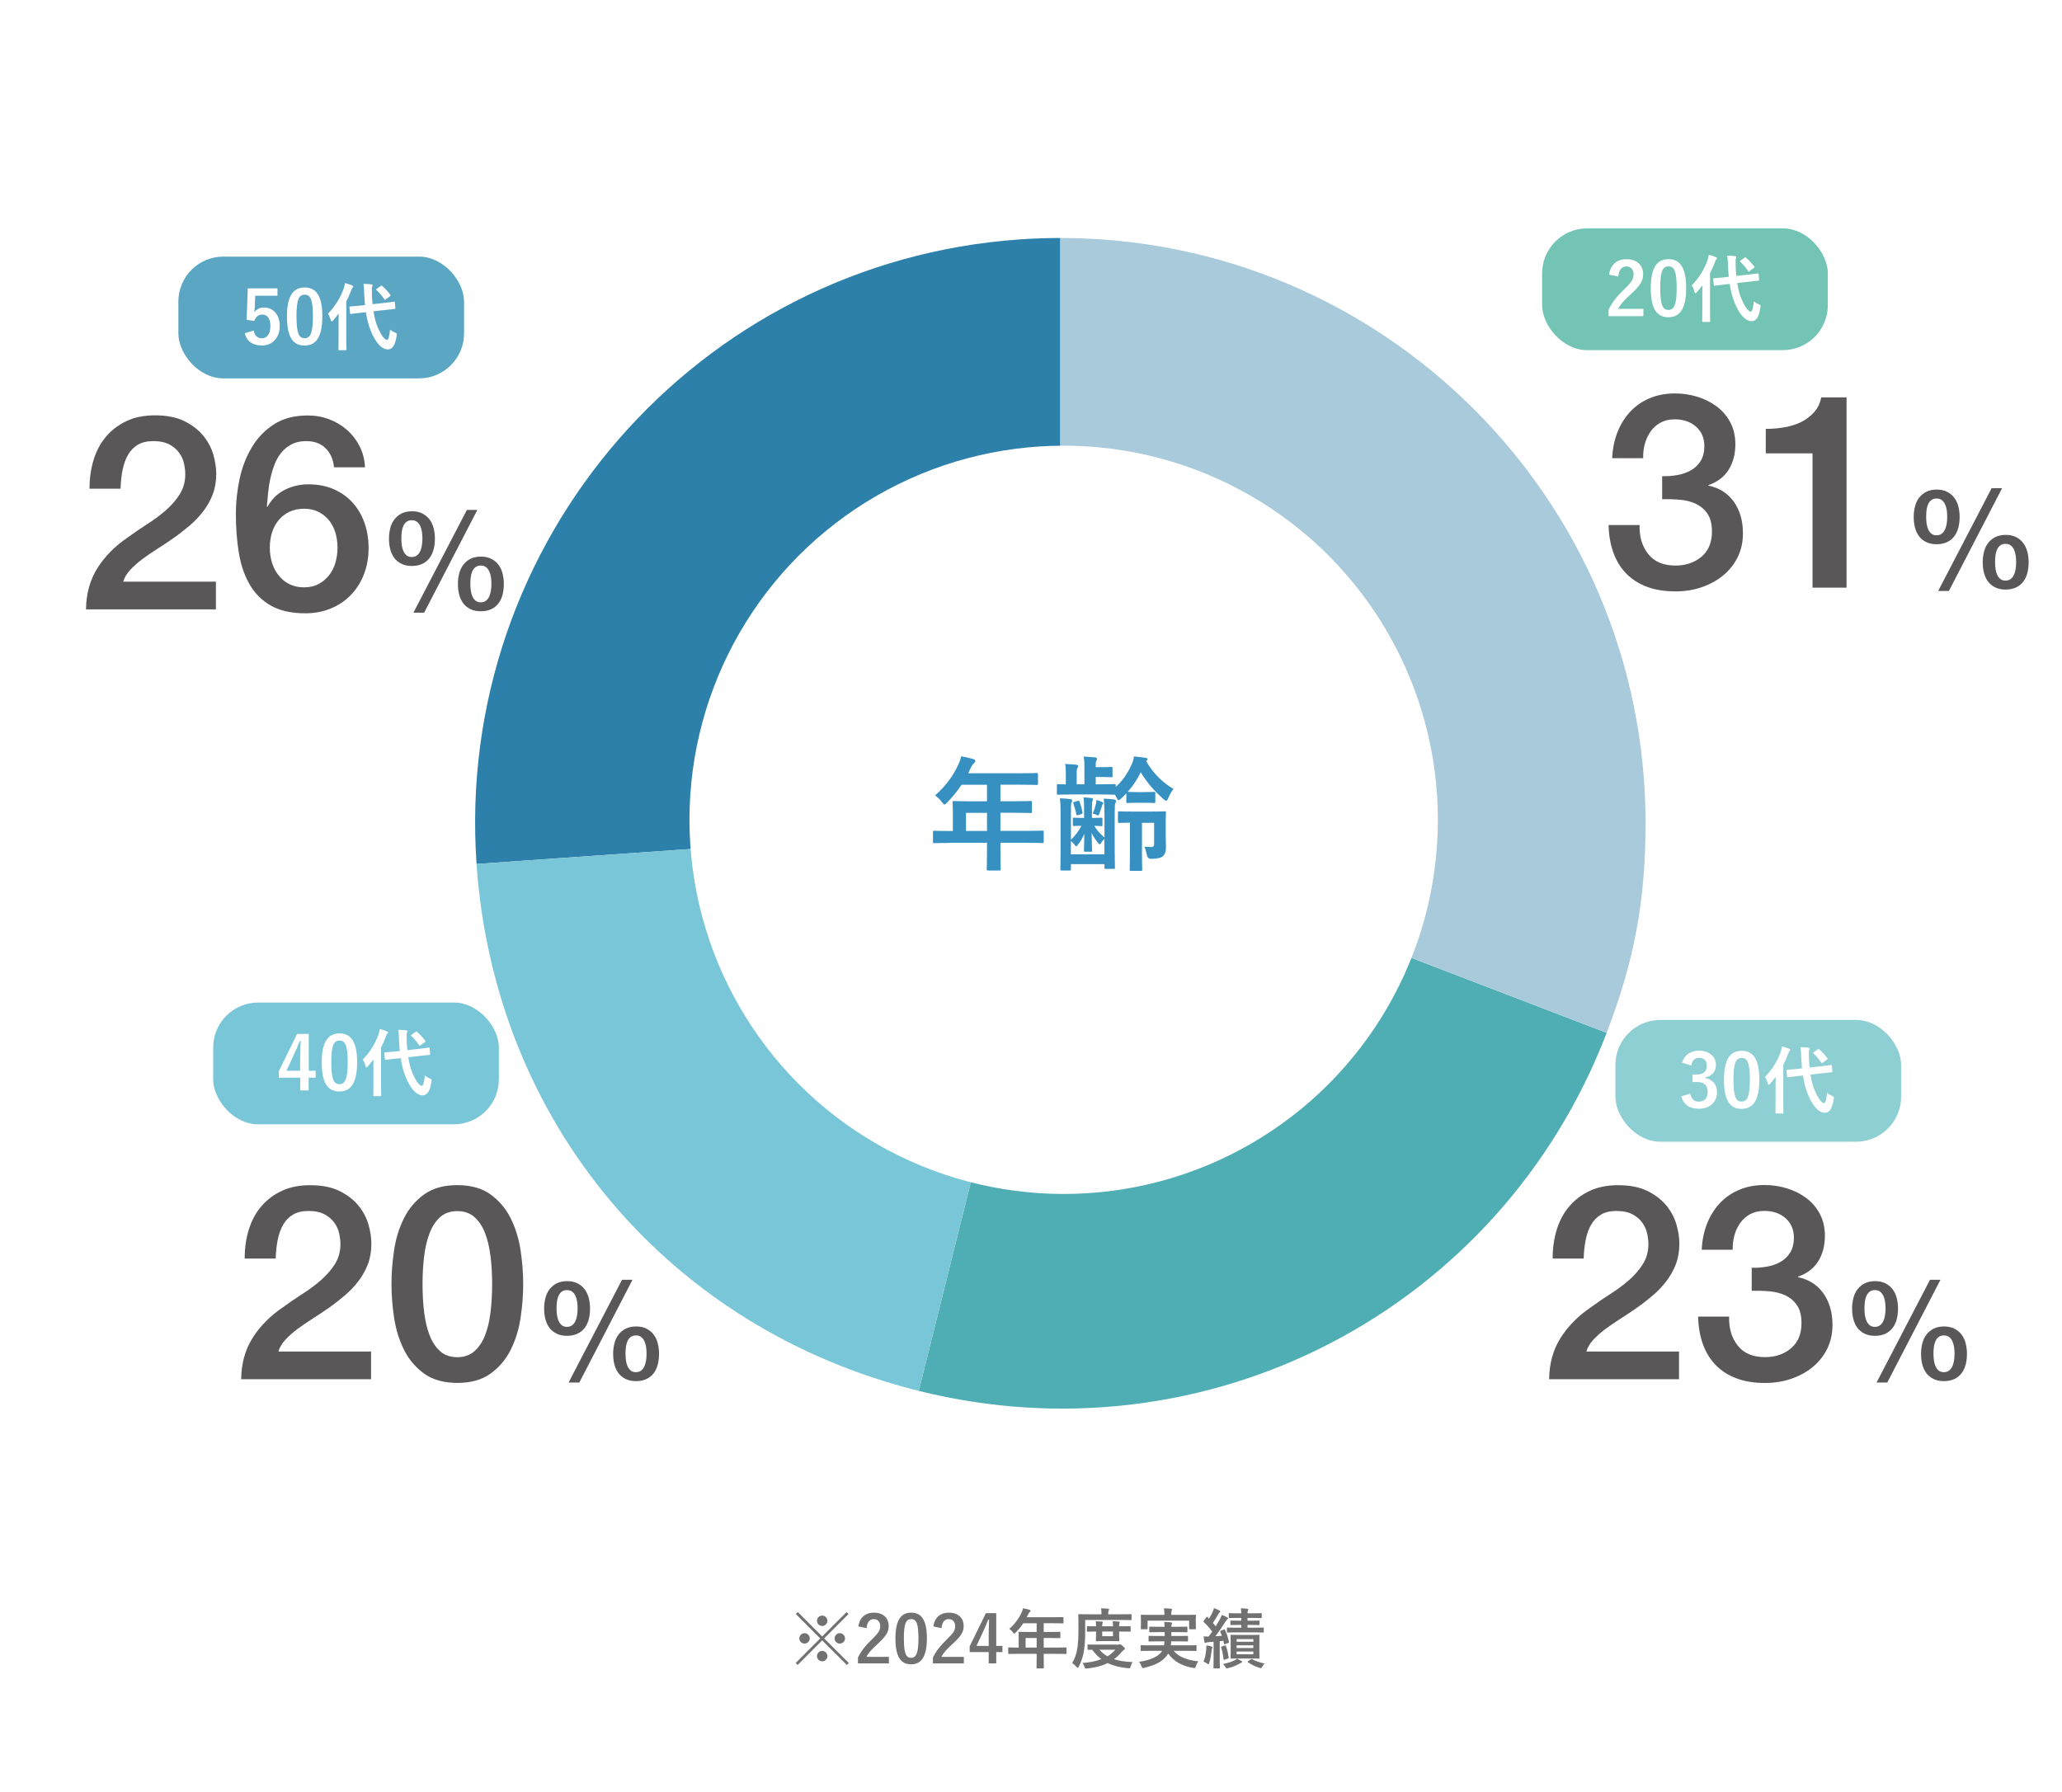 <?xml version="1.0" encoding="UTF-8"?>
<svg id="_レイヤー_2" data-name="レイヤー_2" xmlns="http://www.w3.org/2000/svg" xmlns:xlink="http://www.w3.org/1999/xlink" viewBox="0 0 315.25 274.04">
  <defs>
    <filter id="drop-shadow-1" x="92.7" y="55.36" width="139.92" height="139.92" filterUnits="userSpaceOnUse">
      <feOffset dx="0" dy="0"/>
      <feGaussianBlur result="blur" stdDeviation="4.19"/>
      <feFlood flood-color="#a8a8a8" flood-opacity=".75"/>
      <feComposite in2="blur" operator="in"/>
      <feComposite in="SourceGraphic"/>
    </filter>
  </defs>
  <g id="_レイヤー_1-2" data-name="レイヤー_1">
    <g>
      <rect width="315.25" height="274.04" fill="#fff"/>
      <rect x="235.77" y="34.92" width="43.68" height="18.62" rx="6.88" ry="6.88" fill="#74c4b5"/>
      <g>
        <path d="M162.11,125.87l-89.25,6.24c-3.45-49.29,33.72-92.05,83.01-95.5,1.97-.14,4.26-.22,6.24-.22v89.47Z" fill="#2d80aa" fill-rule="evenodd"/>
        <path d="M162.11,125.87l-21.65,86.81c-38.36-9.56-64.85-41.14-67.61-80.57l89.25-6.24Z" fill="#79c6d8"/>
        <path d="M162.11,125.87l83.53,32.06c-16.29,42.44-61.06,65.75-105.17,54.75l21.65-86.81Z" fill="#4fadb4" fill-rule="evenodd"/>
        <path d="M162.11,125.87V36.39c49.41,0,89.47,40.06,89.47,89.47,0,11.86-1.69,20.99-5.94,32.06l-83.53-32.06Z" fill="#a8cada"/>
      </g>
      <circle cx="162.62" cy="125.36" r="57.21" fill="#fff" filter="url(#drop-shadow-1)"/>
      <g>
        <path d="M254.12,72.81c.78.03,1.55-.03,2.33-.17.78-.14,1.47-.38,2.08-.73.61-.35,1.1-.82,1.48-1.43.37-.61.56-1.36.56-2.25,0-1.25-.42-2.24-1.27-2.99-.85-.75-1.93-1.12-3.26-1.12-.83,0-1.55.17-2.16.5-.61.33-1.12.78-1.52,1.35-.4.57-.7,1.21-.89,1.91-.19.71-.28,1.43-.25,2.18h-4.74c.06-1.41.32-2.72.79-3.93s1.12-2.25,1.93-3.14c.82-.89,1.81-1.58,2.97-2.08,1.16-.5,2.48-.75,3.95-.75,1.14,0,2.25.17,3.35.5s2.08.82,2.95,1.46c.87.64,1.57,1.45,2.1,2.43.53.98.79,2.11.79,3.39,0,1.47-.33,2.75-1,3.85-.67,1.1-1.7,1.89-3.12,2.39v.08c1.66.33,2.96,1.16,3.89,2.47.93,1.32,1.39,2.92,1.39,4.8,0,1.39-.28,2.63-.83,3.72-.55,1.09-1.3,2.02-2.25,2.79-.94.76-2.04,1.35-3.28,1.77s-2.56.62-3.95.62c-1.69,0-3.17-.24-4.43-.73-1.26-.48-2.31-1.17-3.16-2.06-.85-.89-1.49-1.95-1.93-3.2s-.68-2.63-.71-4.16h4.74c-.06,1.77.38,3.25,1.31,4.43.93,1.18,2.32,1.77,4.18,1.77,1.58,0,2.9-.45,3.97-1.35,1.07-.9,1.6-2.18,1.6-3.85,0-1.14-.22-2.04-.67-2.7-.44-.67-1.03-1.17-1.75-1.52-.72-.35-1.53-.56-2.43-.64-.9-.08-1.82-.11-2.76-.08v-3.53Z" fill="#595757"/>
        <path d="M269.96,65.58c1,0,1.97-.08,2.91-.25.94-.17,1.79-.44,2.56-.83.76-.39,1.41-.89,1.95-1.5.54-.61.89-1.36,1.06-2.24h3.87v29.1h-5.2v-20.54h-7.15v-3.74Z" fill="#595757"/>
        <path d="M296.09,83.22c-.63,0-1.17-.11-1.62-.34-.45-.22-.81-.52-1.09-.9-.28-.38-.48-.82-.61-1.32-.13-.5-.19-1.04-.19-1.62s.07-1.1.2-1.61c.13-.51.34-.96.63-1.33s.65-.68,1.09-.9c.44-.22.97-.34,1.59-.34s1.14.11,1.59.34c.44.22.81.53,1.09.9.29.38.5.82.63,1.33.13.51.2,1.05.2,1.61s-.06,1.11-.19,1.62c-.13.5-.33.95-.61,1.32-.28.38-.64.68-1.09.9-.45.22-.99.34-1.62.34ZM294.48,79.04c0,.39.03.76.08,1.1.06.34.15.64.27.89.13.25.29.45.49.6.2.15.45.22.75.22s.55-.07.76-.22.38-.35.5-.6c.13-.25.22-.55.28-.89.06-.34.09-.71.09-1.1,0-.35-.02-.69-.07-1.03-.05-.34-.14-.64-.26-.9-.13-.27-.29-.48-.5-.64-.21-.16-.48-.24-.8-.24s-.59.08-.8.24c-.21.16-.38.38-.49.64-.12.27-.2.57-.24.9-.04.34-.06.68-.06,1.03ZM304.49,74.65h1.6l-8.13,15.71h-1.64l8.17-15.71ZM306.64,90.15c-.63,0-1.17-.11-1.62-.34s-.81-.52-1.09-.9c-.28-.38-.48-.82-.61-1.32s-.19-1.04-.19-1.62.07-1.1.2-1.61c.13-.51.34-.96.63-1.33.29-.38.65-.68,1.09-.9.44-.22.97-.34,1.59-.34s1.14.11,1.59.34c.44.22.81.52,1.09.9.29.38.5.82.63,1.33.13.51.2,1.05.2,1.61s-.06,1.11-.19,1.62-.33.94-.61,1.32c-.28.38-.64.68-1.09.9-.45.22-.99.34-1.62.34ZM305.02,85.97c0,.39.03.76.08,1.1.06.34.15.64.27.89.13.25.29.45.49.6s.45.22.75.22.55-.07.76-.22.38-.35.5-.6c.13-.25.22-.55.28-.89.06-.34.09-.71.09-1.1,0-.35-.02-.69-.07-1.03-.05-.34-.14-.64-.26-.9-.13-.27-.29-.48-.5-.64-.21-.16-.48-.24-.8-.24s-.59.08-.8.24c-.21.16-.38.37-.49.64-.12.27-.2.57-.24.9s-.06.68-.06,1.03Z" fill="#595757"/>
      </g>
      <g>
        <path d="M246.01,42c.19-1.54,1.24-2.37,2.64-2.37,1.54,0,2.56.83,2.56,2.32,0,.96-.42,1.68-1.73,2.9-1.18,1.06-1.74,1.69-2.09,2.38h3.86v1.12h-5.32v-1c.51-1.06,1.23-2,2.45-3.18,1.12-1.08,1.37-1.53,1.37-2.24,0-.75-.44-1.19-1.12-1.19s-1.15.53-1.21,1.55l-1.41-.29Z" fill="#fff"/>
        <path d="M257.79,44.03c0,3.18-.97,4.48-2.72,4.48s-2.69-1.27-2.69-4.45.98-4.43,2.71-4.43,2.7,1.24,2.7,4.41ZM253.83,44.04c0,2.53.35,3.35,1.24,3.35s1.27-.83,1.27-3.35-.35-3.31-1.25-3.31-1.26.76-1.26,3.31Z" fill="#fff"/>
        <path d="M260.26,44.89c0-.37.01-.82.02-1.26-.27.36-.56.71-.85,1.04-.09.1-.16.16-.21.16-.07,0-.11-.06-.15-.19-.1-.38-.28-.79-.43-1,1.14-1.16,1.96-2.54,2.42-3.88.08-.26.16-.52.19-.8.39.11.76.22,1.08.36.12.06.18.09.18.17s-.03.12-.12.2c-.07.06-.13.16-.22.45-.2.55-.45,1.1-.73,1.64v5.63c0,1.09.02,1.64.02,1.7,0,.11-.01.12-.14.12h-.94c-.12,0-.14-.01-.14-.12,0-.07.02-.61.02-1.7v-2.52ZM267.21,42c1.02-.11,1.42-.18,1.53-.19.11-.01.12,0,.13.11l.07.87c.01.11,0,.12-.11.13l-1.54.17-1.69.19c.15.95.37,1.83.72,2.6.52,1.21,1.06,1.78,1.34,1.78.18,0,.37-.44.48-1.59.21.19.39.3.73.45s.33.17.27.51c-.21,1.44-.65,2.08-1.34,2.08-1.05,0-1.96-1.26-2.56-2.72-.38-.89-.63-1.89-.8-2.97l-.76.08c-1.02.1-1.41.18-1.51.19-.11.01-.14,0-.15-.12l-.09-.89c-.01-.12.01-.12.12-.14.11-.01.5-.03,1.52-.13l.73-.08c-.04-.54-.09-1.08-.11-1.64-.03-.75-.04-1.09-.12-1.6.4,0,.81.02,1.2.07.12.01.19.07.19.13,0,.1-.03.16-.07.24-.06.13-.04.37-.03,1.12.02.52.04,1.03.1,1.54l1.74-.19ZM266.72,39.41c.06-.04.09-.07.12-.07s.06.02.1.07c.45.38.84.8,1.24,1.33.08.1.08.13-.06.25l-.64.46c-.06.04-.1.08-.12.08-.03,0-.06-.03-.09-.08-.39-.56-.79-1.05-1.19-1.41-.05-.03-.07-.07-.07-.1s.05-.07.11-.11l.6-.42Z" fill="#fff"/>
      </g>
      <rect x="246.97" y="155.96" width="43.68" height="18.62" rx="6.88" ry="6.88" fill="#8dcfd3"/>
      <g>
        <path d="M257.16,162.52c.33-1.21,1.29-1.86,2.6-1.86,1.56,0,2.58.91,2.58,2.16,0,1.01-.61,1.75-1.64,1.93v.08c1.16.25,1.81,1.02,1.81,2.16,0,1.52-1.1,2.55-2.74,2.55-1.42,0-2.35-.57-2.73-1.9l1.38-.4c.19.87.6,1.21,1.34,1.21.81,0,1.32-.54,1.32-1.45,0-.98-.46-1.55-1.66-1.55h-.65v-1.15h.6c1.12,0,1.57-.48,1.57-1.35,0-.79-.46-1.2-1.18-1.2-.6,0-1.08.37-1.19,1.18l-1.38-.42Z" fill="#fff"/>
        <path d="M268.98,165.08c0,3.18-.97,4.48-2.72,4.48s-2.69-1.27-2.69-4.45.98-4.43,2.71-4.43,2.7,1.24,2.7,4.41ZM265.02,165.09c0,2.53.35,3.35,1.24,3.35s1.27-.83,1.27-3.35-.35-3.31-1.25-3.31-1.26.76-1.26,3.31Z" fill="#fff"/>
        <path d="M271.46,165.93c0-.37.01-.82.02-1.26-.27.36-.56.71-.85,1.04-.09.1-.16.16-.21.16-.07,0-.11-.06-.15-.19-.1-.38-.28-.79-.43-1,1.14-1.16,1.96-2.54,2.42-3.88.08-.26.16-.52.19-.8.39.11.76.22,1.08.36.12.06.18.09.18.17s-.03.12-.12.2c-.07.06-.13.16-.22.45-.2.55-.45,1.1-.73,1.64v5.63c0,1.09.02,1.64.02,1.7,0,.11-.01.12-.14.12h-.94c-.12,0-.14-.01-.14-.12,0-.07.02-.61.02-1.7v-2.52ZM278.41,163.04c1.02-.11,1.42-.18,1.53-.19.11-.01.12,0,.13.11l.07.87c.01.11,0,.12-.11.13l-1.54.17-1.69.19c.15.95.37,1.83.72,2.6.52,1.21,1.06,1.78,1.34,1.78.18,0,.37-.44.48-1.59.21.19.39.3.73.45s.33.17.27.51c-.21,1.44-.65,2.08-1.34,2.08-1.05,0-1.96-1.26-2.56-2.72-.38-.89-.63-1.89-.8-2.97l-.76.08c-1.02.1-1.41.18-1.51.19-.11.01-.14,0-.15-.12l-.09-.89c-.01-.12.01-.12.12-.14.11-.01.5-.03,1.52-.13l.73-.08c-.04-.54-.09-1.08-.11-1.64-.03-.75-.04-1.09-.12-1.6.4,0,.81.02,1.2.07.12.01.19.07.19.13,0,.1-.03.16-.07.24-.06.13-.04.37-.03,1.12.02.52.04,1.03.1,1.54l1.74-.19ZM277.91,160.46c.06-.04.09-.07.12-.07s.06.02.1.07c.45.38.84.8,1.24,1.33.08.1.08.13-.06.25l-.64.46c-.06.04-.1.08-.12.08-.03,0-.06-.03-.09-.08-.39-.56-.79-1.05-1.19-1.41-.05-.03-.07-.07-.07-.1s.05-.07.11-.11l.6-.42Z" fill="#fff"/>
      </g>
      <rect x="32.59" y="153.3" width="43.68" height="18.62" rx="6.88" ry="6.88" fill="#79c6d8"/>
      <g>
        <path d="M47.19,163.73h1.07v1.06h-1.07v1.95h-1.29v-1.95h-3.27v-.99l2.79-5.7h1.78v5.63ZM45.9,161.84c0-.91.03-1.77.07-2.63h-.16c-.28.74-.61,1.5-.96,2.25l-1.06,2.27h2.1v-1.89Z" fill="#fff"/>
        <path d="M54.6,162.42c0,3.18-.97,4.48-2.72,4.48s-2.69-1.27-2.69-4.45.98-4.43,2.71-4.43,2.7,1.24,2.7,4.41ZM50.65,162.43c0,2.53.35,3.35,1.24,3.35s1.27-.83,1.27-3.35-.35-3.31-1.25-3.31-1.26.76-1.26,3.31Z" fill="#fff"/>
        <path d="M57.08,163.27c0-.37.01-.82.02-1.26-.27.36-.56.71-.85,1.04-.09.1-.16.16-.21.16-.07,0-.11-.06-.15-.19-.1-.38-.28-.79-.43-1,1.14-1.16,1.96-2.54,2.42-3.88.08-.26.16-.52.19-.8.39.11.76.22,1.08.36.12.06.18.09.18.17s-.03.12-.12.2c-.07.06-.13.16-.22.45-.2.55-.45,1.1-.73,1.64v5.63c0,1.09.02,1.64.02,1.7,0,.11-.01.12-.14.12h-.94c-.12,0-.13-.01-.13-.12,0-.07.02-.61.02-1.7v-2.52ZM64.03,160.38c1.02-.11,1.42-.18,1.53-.19.11-.01.12,0,.13.11l.07.87c.01.11,0,.12-.11.13l-1.54.17-1.69.19c.15.95.37,1.83.72,2.6.52,1.21,1.06,1.78,1.34,1.78.18,0,.37-.44.48-1.59.21.19.39.3.73.45.34.15.33.17.27.51-.21,1.44-.65,2.08-1.34,2.08-1.05,0-1.96-1.26-2.56-2.72-.38-.89-.63-1.89-.8-2.97l-.76.08c-1.02.1-1.41.18-1.51.19-.11.01-.14,0-.15-.12l-.09-.89c-.01-.12.01-.12.12-.14.11-.01.5-.03,1.52-.13l.73-.08c-.04-.54-.09-1.08-.11-1.64-.03-.75-.04-1.09-.12-1.6.4,0,.81.02,1.2.07.12.01.19.07.19.13,0,.1-.03.16-.07.24-.06.13-.04.37-.03,1.12.02.52.04,1.03.1,1.54l1.74-.19ZM63.54,157.79c.06-.04.09-.07.12-.07s.06.02.1.07c.45.38.84.8,1.24,1.33.08.1.08.13-.06.25l-.64.46c-.06.04-.1.08-.12.08-.03,0-.06-.03-.09-.08-.39-.56-.79-1.05-1.19-1.41-.05-.03-.07-.07-.07-.1s.05-.07.11-.11l.6-.42Z" fill="#fff"/>
      </g>
      <rect x="27.27" y="39.24" width="43.68" height="18.62" rx="6.88" ry="6.88" fill="#5aa6c3"/>
      <g>
        <path d="M42.42,45.22h-3.4l-.07,1.73c-.01.26-.03.56-.07.81.3-.45.83-.74,1.47-.74,1.42,0,2.42,1.11,2.42,2.81,0,1.81-1.12,3-2.74,3-1.35,0-2.31-.61-2.61-1.87l1.37-.42c.16.83.6,1.19,1.23,1.19.81,0,1.32-.7,1.32-1.89,0-1.11-.46-1.74-1.25-1.74-.57,0-1.02.35-1.21.97l-1.17-.17.17-4.81h4.54v1.12Z" fill="#fff"/>
        <path d="M49.28,48.36c0,3.18-.97,4.48-2.72,4.48s-2.69-1.27-2.69-4.45.98-4.43,2.71-4.43,2.7,1.24,2.7,4.41ZM45.33,48.37c0,2.53.35,3.35,1.24,3.35s1.27-.83,1.27-3.35-.35-3.31-1.25-3.31-1.26.76-1.26,3.31Z" fill="#fff"/>
        <path d="M51.76,49.21c0-.37.01-.82.02-1.26-.27.36-.56.71-.85,1.04-.09.1-.16.16-.21.16-.07,0-.11-.06-.15-.19-.1-.38-.28-.79-.43-1,1.14-1.16,1.96-2.54,2.42-3.88.08-.26.16-.52.19-.8.39.11.76.22,1.08.36.12.06.18.09.18.17s-.03.12-.12.2c-.07.06-.13.16-.22.45-.2.55-.45,1.1-.73,1.64v5.63c0,1.09.02,1.64.02,1.7,0,.11-.01.12-.14.12h-.94c-.12,0-.14-.01-.14-.12,0-.07.02-.61.02-1.7v-2.52ZM58.71,46.32c1.02-.11,1.42-.18,1.53-.19.11-.01.12,0,.13.11l.07.87c.01.11,0,.12-.11.13l-1.54.17-1.69.19c.15.95.37,1.83.72,2.6.52,1.21,1.06,1.78,1.34,1.78.18,0,.37-.44.48-1.59.21.19.39.3.73.45s.33.17.27.51c-.21,1.44-.65,2.08-1.34,2.08-1.05,0-1.96-1.26-2.56-2.72-.38-.89-.63-1.89-.8-2.97l-.76.08c-1.02.1-1.41.18-1.51.19-.11.01-.14,0-.15-.12l-.09-.89c-.01-.12.01-.12.12-.14.11-.01.5-.03,1.52-.13l.73-.08c-.04-.54-.09-1.08-.11-1.64-.03-.75-.04-1.09-.12-1.6.4,0,.81.02,1.2.07.12.01.19.07.19.13,0,.1-.03.16-.07.24-.06.13-.04.37-.03,1.12.02.52.04,1.03.1,1.54l1.74-.19ZM58.21,43.73c.06-.04.09-.07.12-.07s.06.02.1.07c.45.38.84.8,1.24,1.33.08.1.08.13-.06.25l-.64.46c-.06.04-.1.08-.12.08-.03,0-.06-.03-.09-.08-.39-.56-.79-1.05-1.19-1.41-.05-.03-.07-.07-.07-.1s.05-.07.11-.11l.6-.42Z" fill="#fff"/>
      </g>
      <g>
        <path d="M256.71,210.9h-19.87c.03-2.41.61-4.52,1.75-6.32,1.14-1.8,2.69-3.37,4.66-4.7.94-.69,1.93-1.36,2.95-2.02,1.02-.65,1.97-1.35,2.83-2.1.86-.75,1.56-1.56,2.12-2.43.55-.87.85-1.88.87-3.01,0-.53-.06-1.09-.19-1.68-.12-.6-.37-1.15-.73-1.66-.36-.51-.86-.94-1.5-1.29-.64-.35-1.47-.52-2.49-.52-.94,0-1.73.19-2.35.56-.62.37-1.12.89-1.5,1.54-.37.65-.65,1.42-.83,2.31-.18.89-.28,1.84-.31,2.87h-4.74c0-1.61.21-3.1.64-4.47.43-1.37,1.07-2.56,1.93-3.55.86-1,1.91-1.78,3.14-2.35,1.23-.57,2.67-.85,4.3-.85,1.77,0,3.26.29,4.45.87,1.19.58,2.15,1.32,2.89,2.2.73.89,1.25,1.85,1.56,2.89.3,1.04.46,2.03.46,2.97,0,1.16-.18,2.22-.54,3.16-.36.94-.85,1.81-1.46,2.6-.61.79-1.3,1.52-2.08,2.18s-1.58,1.29-2.41,1.87c-.83.58-1.66,1.14-2.49,1.66-.83.53-1.6,1.05-2.31,1.58-.71.53-1.32,1.07-1.85,1.64-.53.57-.89,1.17-1.08,1.81h14.17v4.24Z" fill="#595757"/>
        <path d="M267.81,193.85c.78.03,1.55-.03,2.33-.17.78-.14,1.47-.38,2.08-.73.61-.35,1.1-.82,1.48-1.43.37-.61.56-1.36.56-2.25,0-1.25-.42-2.24-1.27-2.99-.85-.75-1.93-1.12-3.26-1.12-.83,0-1.55.17-2.16.5-.61.33-1.12.78-1.52,1.35-.4.57-.7,1.21-.89,1.91-.19.71-.28,1.43-.25,2.18h-4.74c.06-1.41.32-2.72.79-3.93s1.12-2.25,1.93-3.14c.82-.89,1.81-1.58,2.97-2.08,1.16-.5,2.48-.75,3.95-.75,1.14,0,2.25.17,3.35.5s2.08.82,2.95,1.46c.87.64,1.57,1.45,2.1,2.43.53.98.79,2.11.79,3.39,0,1.47-.33,2.75-1,3.85-.67,1.1-1.7,1.89-3.12,2.39v.08c1.66.33,2.96,1.16,3.89,2.47.93,1.32,1.39,2.92,1.39,4.8,0,1.39-.28,2.63-.83,3.72-.55,1.09-1.3,2.02-2.25,2.79-.94.76-2.04,1.35-3.28,1.77s-2.56.62-3.95.62c-1.69,0-3.17-.24-4.43-.73-1.26-.48-2.31-1.17-3.16-2.06-.85-.89-1.49-1.95-1.93-3.2s-.68-2.63-.71-4.16h4.74c-.06,1.77.38,3.25,1.31,4.43.93,1.18,2.32,1.77,4.18,1.77,1.58,0,2.9-.45,3.97-1.35,1.07-.9,1.6-2.18,1.6-3.85,0-1.14-.22-2.04-.67-2.7-.44-.67-1.03-1.17-1.75-1.52-.72-.35-1.53-.56-2.43-.64-.9-.08-1.82-.11-2.76-.08v-3.53Z" fill="#595757"/>
        <path d="M286.67,204.26c-.63,0-1.17-.11-1.62-.34-.45-.22-.81-.52-1.09-.9-.28-.38-.48-.82-.61-1.32-.13-.5-.19-1.04-.19-1.62s.07-1.1.2-1.61c.13-.51.34-.96.63-1.33s.65-.68,1.09-.9c.44-.22.97-.34,1.59-.34s1.14.11,1.59.34c.44.22.81.53,1.09.9.29.38.5.82.63,1.33.13.51.2,1.05.2,1.61s-.06,1.11-.19,1.62c-.13.5-.33.95-.61,1.32-.28.38-.64.68-1.09.9-.45.22-.99.34-1.62.34ZM285.05,200.08c0,.39.03.76.08,1.1.06.34.15.64.27.89.13.25.29.45.49.6.2.15.45.22.75.22s.55-.07.76-.22.38-.35.5-.6c.13-.25.22-.55.28-.89.06-.34.09-.71.09-1.1,0-.35-.02-.69-.07-1.03-.05-.34-.14-.64-.26-.9-.13-.27-.29-.48-.5-.64-.21-.16-.48-.24-.8-.24s-.59.08-.8.24c-.21.16-.38.38-.49.64-.12.27-.2.57-.24.9-.04.34-.06.68-.06,1.03ZM295.07,195.69h1.6l-8.13,15.71h-1.64l8.17-15.71ZM297.21,211.19c-.63,0-1.17-.11-1.62-.34s-.81-.52-1.09-.9c-.28-.38-.48-.82-.61-1.32s-.19-1.04-.19-1.62.07-1.1.2-1.61c.13-.51.34-.96.63-1.33.29-.38.65-.68,1.09-.9.44-.22.97-.34,1.59-.34s1.14.11,1.59.34c.44.22.81.52,1.09.9.29.38.5.82.63,1.33.13.51.2,1.05.2,1.61s-.06,1.11-.19,1.62-.33.94-.61,1.32c-.28.38-.64.68-1.09.9-.45.22-.99.34-1.62.34ZM295.6,207.01c0,.39.03.76.08,1.1.06.34.15.64.27.89.13.25.29.45.49.6s.45.22.75.22.55-.07.76-.22.38-.35.5-.6c.13-.25.22-.55.28-.89.06-.34.09-.71.09-1.1,0-.35-.02-.69-.07-1.03-.05-.34-.14-.64-.26-.9-.13-.27-.29-.48-.5-.64-.21-.16-.48-.24-.8-.24s-.59.08-.8.24c-.21.16-.38.37-.49.64-.12.27-.2.57-.24.9s-.06.68-.06,1.03Z" fill="#595757"/>
      </g>
      <g>
        <path d="M56.74,210.9h-19.87c.03-2.41.61-4.52,1.75-6.32,1.14-1.8,2.69-3.37,4.66-4.7.94-.69,1.93-1.36,2.95-2.02,1.02-.65,1.97-1.35,2.83-2.1.86-.75,1.56-1.56,2.12-2.43.55-.87.85-1.88.87-3.01,0-.53-.06-1.09-.19-1.68-.12-.6-.37-1.15-.73-1.66-.36-.51-.86-.94-1.5-1.29-.64-.35-1.47-.52-2.49-.52-.94,0-1.73.19-2.35.56-.62.37-1.12.89-1.5,1.54-.37.65-.65,1.42-.83,2.31-.18.89-.28,1.84-.31,2.87h-4.74c0-1.61.21-3.1.64-4.47.43-1.37,1.07-2.56,1.93-3.55.86-1,1.91-1.78,3.14-2.35,1.23-.57,2.67-.85,4.3-.85,1.77,0,3.26.29,4.45.87,1.19.58,2.15,1.32,2.89,2.2.73.89,1.25,1.85,1.56,2.89.3,1.04.46,2.03.46,2.97,0,1.16-.18,2.22-.54,3.16-.36.94-.85,1.81-1.46,2.6-.61.79-1.3,1.52-2.08,2.18s-1.58,1.29-2.41,1.87c-.83.58-1.66,1.14-2.49,1.66-.83.53-1.6,1.05-2.31,1.58-.71.53-1.32,1.07-1.85,1.64-.53.57-.89,1.17-1.08,1.81h14.17v4.24Z" fill="#595757"/>
        <path d="M69.92,181.22c2.08,0,3.78.48,5.09,1.43,1.32.96,2.34,2.18,3.08,3.66.73,1.48,1.23,3.11,1.5,4.88.26,1.77.4,3.49.4,5.15s-.13,3.38-.4,5.15c-.26,1.77-.76,3.4-1.5,4.88-.73,1.48-1.76,2.7-3.08,3.66-1.32.96-3.01,1.43-5.09,1.43s-3.78-.48-5.09-1.43c-1.32-.96-2.34-2.18-3.08-3.66-.73-1.48-1.23-3.11-1.5-4.88-.26-1.77-.4-3.49-.4-5.15s.13-3.38.4-5.15c.26-1.77.76-3.4,1.5-4.88.73-1.48,1.76-2.7,3.08-3.66,1.32-.96,3.01-1.43,5.09-1.43ZM69.92,207.53c1.02,0,1.88-.3,2.58-.89.69-.6,1.24-1.4,1.64-2.41.4-1.01.69-2.2.85-3.55.17-1.36.25-2.8.25-4.32s-.08-2.96-.25-4.3c-.17-1.34-.45-2.53-.85-3.55-.4-1.02-.95-1.84-1.64-2.43-.69-.6-1.55-.89-2.58-.89s-1.92.3-2.6.89c-.68.6-1.22,1.41-1.62,2.43-.4,1.03-.69,2.21-.85,3.55-.17,1.34-.25,2.78-.25,4.3s.08,2.97.25,4.32c.17,1.36.45,2.54.85,3.55.4,1.01.94,1.82,1.62,2.41.68.6,1.54.89,2.6.89Z" fill="#595757"/>
        <path d="M86.7,204.26c-.63,0-1.17-.11-1.62-.34-.45-.22-.81-.52-1.09-.9-.28-.38-.48-.82-.61-1.32-.13-.5-.19-1.04-.19-1.62s.07-1.1.2-1.61c.13-.51.34-.96.63-1.33s.65-.68,1.09-.9c.44-.22.97-.34,1.59-.34s1.14.11,1.59.34c.44.22.81.53,1.09.9.29.38.5.82.63,1.33.13.51.2,1.05.2,1.61s-.06,1.11-.19,1.62c-.13.5-.33.95-.61,1.32-.28.38-.64.68-1.09.9-.45.22-.99.34-1.62.34ZM85.09,200.08c0,.39.03.76.08,1.1.06.34.15.64.27.89.13.25.29.45.49.6.2.15.45.22.75.22s.55-.07.76-.22.38-.35.5-.6c.13-.25.22-.55.28-.89.06-.34.09-.71.09-1.1,0-.35-.02-.69-.07-1.03-.05-.34-.14-.64-.26-.9-.13-.27-.29-.48-.5-.64-.21-.16-.48-.24-.8-.24s-.59.08-.8.24c-.21.16-.38.38-.49.64-.12.27-.2.57-.24.9-.04.34-.06.68-.06,1.03ZM95.1,195.69h1.6l-8.13,15.71h-1.64l8.17-15.71ZM97.25,211.19c-.63,0-1.17-.11-1.62-.34s-.81-.52-1.09-.9c-.28-.38-.48-.82-.61-1.32s-.19-1.04-.19-1.62.07-1.1.2-1.61c.13-.51.34-.96.63-1.33.29-.38.65-.68,1.09-.9.44-.22.97-.34,1.59-.34s1.14.11,1.59.34c.44.22.81.52,1.09.9.29.38.5.82.63,1.33.13.51.2,1.05.2,1.61s-.06,1.11-.19,1.62-.33.94-.61,1.32c-.28.38-.64.68-1.09.9-.45.22-.99.34-1.62.34ZM95.63,207.01c0,.39.03.76.08,1.1.06.34.15.64.27.89.13.25.29.45.49.6s.45.22.75.22.55-.07.76-.22.38-.35.5-.6c.13-.25.22-.55.28-.89.06-.34.09-.71.09-1.1,0-.35-.02-.69-.07-1.03-.05-.34-.14-.64-.26-.9-.13-.27-.29-.48-.5-.64-.21-.16-.48-.24-.8-.24s-.59.08-.8.24c-.21.16-.38.37-.49.64-.12.27-.2.57-.24.9s-.06.68-.06,1.03Z" fill="#595757"/>
      </g>
      <g>
        <path d="M33.02,93.18H13.15c.03-2.41.61-4.52,1.75-6.32,1.14-1.8,2.69-3.37,4.66-4.7.94-.69,1.93-1.36,2.95-2.02,1.02-.65,1.97-1.35,2.83-2.1.86-.75,1.56-1.56,2.12-2.43.55-.87.85-1.88.87-3.01,0-.53-.06-1.09-.19-1.68-.12-.6-.37-1.15-.73-1.66-.36-.51-.86-.94-1.5-1.29-.64-.35-1.47-.52-2.49-.52-.94,0-1.73.19-2.35.56-.62.37-1.12.89-1.5,1.54-.37.65-.65,1.42-.83,2.31-.18.89-.28,1.84-.31,2.87h-4.74c0-1.61.21-3.1.64-4.47.43-1.37,1.07-2.56,1.93-3.55.86-1,1.91-1.78,3.14-2.35,1.23-.57,2.67-.85,4.3-.85,1.77,0,3.26.29,4.45.87,1.19.58,2.15,1.32,2.89,2.2.73.89,1.25,1.85,1.56,2.89.3,1.04.46,2.03.46,2.97,0,1.16-.18,2.22-.54,3.16-.36.94-.85,1.81-1.46,2.6-.61.79-1.3,1.52-2.08,2.18s-1.58,1.29-2.41,1.87c-.83.58-1.66,1.14-2.49,1.66-.83.53-1.6,1.05-2.31,1.58-.71.53-1.32,1.07-1.85,1.64-.53.57-.89,1.17-1.08,1.81h14.17v4.24Z" fill="#595757"/>
        <path d="M51.06,71.44c-.11-1.19-.53-2.15-1.27-2.89-.73-.73-1.73-1.1-2.97-1.1-.86,0-1.6.16-2.22.48-.62.32-1.15.74-1.58,1.27-.43.53-.78,1.13-1.04,1.81-.26.68-.48,1.39-.64,2.14-.17.75-.28,1.49-.35,2.22-.07.73-.13,1.42-.19,2.06l.08.08c.64-1.16,1.52-2.03,2.64-2.6,1.12-.57,2.33-.85,3.64-.85,1.44,0,2.73.25,3.87.75,1.14.5,2.1,1.18,2.89,2.06.79.87,1.39,1.91,1.81,3.1.42,1.19.62,2.48.62,3.87s-.23,2.72-.69,3.93c-.46,1.21-1.12,2.26-1.97,3.16-.86.9-1.88,1.6-3.08,2.1-1.19.5-2.51.75-3.95.75-2.13,0-3.89-.4-5.26-1.18-1.37-.79-2.45-1.87-3.24-3.24-.79-1.37-1.34-2.98-1.64-4.82-.31-1.84-.46-3.83-.46-5.97,0-1.75.19-3.51.56-5.28.37-1.77.99-3.39,1.85-4.84.86-1.46,1.99-2.64,3.39-3.55,1.4-.91,3.12-1.37,5.18-1.37,1.16,0,2.26.19,3.28.58,1.02.39,1.93.93,2.72,1.62.79.69,1.43,1.52,1.93,2.49.5.97.78,2.05.83,3.24h-4.74ZM46.49,89.81c.86,0,1.61-.17,2.24-.52.64-.35,1.17-.8,1.6-1.35.43-.55.75-1.2.96-1.93.21-.73.31-1.49.31-2.27s-.1-1.52-.31-2.25c-.21-.72-.53-1.35-.96-1.89-.43-.54-.96-.98-1.6-1.31-.64-.33-1.39-.5-2.24-.5s-1.61.16-2.27.48c-.65.32-1.2.75-1.64,1.29-.44.54-.78,1.17-1,1.89-.22.72-.33,1.48-.33,2.29s.11,1.57.33,2.29c.22.72.55,1.37,1,1.93.44.57.99,1.02,1.64,1.35.65.33,1.41.5,2.27.5Z" fill="#595757"/>
        <path d="M62.98,86.54c-.63,0-1.17-.11-1.62-.34-.45-.22-.81-.52-1.09-.9-.28-.38-.48-.82-.61-1.32-.13-.5-.19-1.04-.19-1.62s.07-1.1.2-1.61c.13-.51.34-.96.63-1.33s.65-.68,1.09-.9c.44-.22.97-.34,1.59-.34s1.14.11,1.59.34c.44.22.81.53,1.09.9.29.38.5.82.63,1.33.13.51.2,1.05.2,1.61s-.06,1.11-.19,1.62c-.13.5-.33.95-.61,1.32-.28.38-.64.68-1.09.9-.45.22-.99.34-1.62.34ZM61.36,82.36c0,.39.03.76.08,1.1.06.34.15.64.27.89.13.25.29.45.49.6.2.15.45.22.75.22s.55-.07.76-.22.38-.35.5-.6c.13-.25.22-.55.28-.89.06-.34.09-.71.09-1.1,0-.35-.02-.69-.07-1.03-.05-.34-.14-.64-.26-.9-.13-.27-.29-.48-.5-.64-.21-.16-.48-.24-.8-.24s-.59.08-.8.24c-.21.16-.38.38-.49.64-.12.27-.2.57-.24.9-.04.34-.06.68-.06,1.03ZM71.38,77.97h1.6l-8.13,15.71h-1.64l8.17-15.71ZM73.52,93.47c-.63,0-1.17-.11-1.62-.34s-.81-.52-1.09-.9c-.28-.38-.48-.82-.61-1.32s-.19-1.04-.19-1.62.07-1.1.2-1.61c.13-.51.34-.96.63-1.33.29-.38.65-.68,1.09-.9.44-.22.97-.34,1.59-.34s1.14.11,1.59.34c.44.22.81.52,1.09.9.29.38.5.82.63,1.33.13.51.2,1.05.2,1.61s-.06,1.11-.19,1.62-.33.94-.61,1.32c-.28.38-.64.68-1.09.9-.45.22-.99.34-1.62.34ZM71.91,89.29c0,.39.03.76.08,1.1.06.34.15.64.27.89.13.25.29.45.49.6s.45.22.75.22.55-.07.76-.22.38-.35.5-.6c.13-.25.22-.55.28-.89.06-.34.09-.71.09-1.1,0-.35-.02-.69-.07-1.03-.05-.34-.14-.64-.26-.9-.13-.27-.29-.48-.5-.64-.21-.16-.48-.24-.8-.24s-.59.08-.8.24c-.21.16-.38.37-.49.64-.12.27-.2.57-.24.9s-.06.68-.06,1.03Z" fill="#595757"/>
      </g>
      <g>
        <path d="M145.22,128.89c-1.67,0-2.26.04-2.37.04-.19,0-.21-.02-.21-.21v-1.5c0-.17.02-.19.21-.19.11,0,.7.04,2.37.04h.46v-2.66c0-1.08-.04-1.6-.04-1.71,0-.19.02-.21.23-.21.11,0,.76.04,2.6.04h2.43v-2.53h-3.89c-.63.95-1.37,1.86-2.22,2.72-.19.21-.3.3-.4.3s-.19-.11-.38-.36c-.36-.49-.7-.8-1.06-1.03,1.58-1.37,2.74-2.95,3.51-4.6.23-.47.4-.93.49-1.39.68.13,1.31.27,1.82.42.23.08.34.17.34.32s-.09.23-.23.36c-.15.13-.28.29-.47.68l-.38.82h7.85c1.84,0,2.49-.04,2.6-.04.19,0,.21.02.21.21v1.41c0,.19-.02.21-.21.21-.11,0-.76-.04-2.6-.04h-2.93v2.53h2.03c1.86,0,2.49-.04,2.6-.04.17,0,.19.02.19.21v1.42c0,.19-.02.21-.19.21-.11,0-.74-.04-2.6-.04h-2.03v2.77h4.03c1.67,0,2.26-.04,2.38-.04.19,0,.21.02.21.19v1.5c0,.19-.02.21-.21.21-.11,0-.7-.04-2.38-.04h-4.03v.93c0,2,.04,3,.04,3.1,0,.19-.02.21-.21.21h-1.69c-.21,0-.23-.02-.23-.21,0-.11.04-1.1.04-3.1v-.93h-5.68ZM150.9,127.06v-2.77h-3.21v2.77h3.21Z" fill="#3690c2"/>
        <path d="M175.03,121.12c.99,0,1.27-.04,1.39-.04.19,0,.21.02.21.21v1.29c0,.19-.02.21-.21.21-.11,0-.4-.04-1.39-.04h-1.25c-.97,0-1.25.04-1.37.04-.19,0-.21-.02-.21-.21v-1.27c-.25.27-.51.53-.78.78-.19.17-.3.27-.4.27-.11,0-.19-.13-.32-.42-.08-.15-.15-.29-.25-.42h-.13c-.11,0-.68-.04-2.24-.04h-3.93c-1.67,0-2.24.04-2.36.04-.19,0-.21-.02-.21-.21v-1.18c0-.21.02-.23.21-.23.08,0,.4.04,1.16.04v-1.58c0-.7-.02-1.08-.1-1.54.59.02,1.18.06,1.71.11.17.02.27.09.27.19,0,.15-.04.23-.09.3-.1.13-.13.28-.13.93v1.58h1.18v-2.56c0-.76,0-1.16-.13-1.69.68.04,1.25.08,1.79.13.19.04.27.11.27.19,0,.09-.02.19-.09.3-.1.13-.11.29-.11.78v.23h1.2c.85,0,1.04-.04,1.16-.04.19,0,.21.02.21.23v1.12c0,.21-.02.23-.21.23-.11,0-.3-.04-1.16-.04h-1.2v1.12h.59c1.56,0,2.13-.04,2.24-.04.21,0,.23.02.23.23v.21c1.04-.93,1.79-2.05,2.39-3.34.25-.55.34-.91.4-1.33.68.08,1.23.13,1.84.23.17.04.23.11.23.21,0,.11-.04.17-.21.27,1.01,1.8,2.45,3.25,4.18,4.27-.29.36-.55.8-.78,1.35-.13.3-.21.46-.34.46-.08,0-.21-.08-.4-.25-1.39-1.23-2.6-2.6-3.48-4.12-.57,1.16-1.23,2.13-1.99,3,.13,0,.42.04,1.39.04h1.25ZM164.01,125.24c0-.19.02-.21.17-.21.11,0,.38.04,1.29.04h.27v-1.52c0-.63-.02-1.1-.08-1.63.38.02.89.08,1.2.11.17.02.25.08.25.17,0,.11-.06.17-.09.29-.04.11-.08.34-.08.87v1.71h.15c.87,0,1.16-.04,1.27-.04.17,0,.19.02.19.21v.87c0,.19-.02.21-.19.21-.11,0-.36-.02-1.06-.04.4.7.87,1.18,1.56,1.79v-3.31c0-1.1-.02-1.77-.11-2.64.53.02,1.22.08,1.61.13.19.04.27.13.27.23,0,.11-.02.17-.1.32-.09.23-.11.36-.11,1.67v5.22c0,1.9.04,2.85.04,2.96,0,.19-.02.21-.21.21h-1.18c-.19,0-.21-.02-.21-.21v-.51h-5.13v.76c0,.19-.02.21-.21.21h-1.2c-.19,0-.21-.02-.21-.21,0-.11.04-1.03.04-2.89v-5.28c0-1.18,0-1.79-.11-2.66.57.02,1.2.06,1.63.13.19.04.25.09.25.19,0,.11-.02.19-.1.34-.09.17-.09.36-.09,1.62v4.05c.65-.63,1.14-1.22,1.6-2.13-.78,0-1.04.04-1.14.04-.15,0-.17-.02-.17-.21v-.87ZM168.85,128.3c-.19.15-.42.42-.53.61-.09.13-.15.19-.21.19s-.11-.06-.23-.19c-.42-.55-.74-1.03-.99-1.54.02,1.77.08,2.45.08,2.72,0,.13-.02.15-.21.15h-.87c-.15,0-.17-.02-.17-.15,0-.25.04-.93.06-2.58-.27.63-.61,1.18-.97,1.63-.13.17-.21.27-.27.27-.08,0-.13-.09-.25-.25-.17-.21-.4-.44-.57-.57v2.05h5.13v-2.34ZM164.82,124.63c-.19.06-.23.08-.27-.13-.1-.55-.27-1.14-.44-1.63-.06-.15-.06-.19.08-.23l.59-.17c.15-.04.21-.06.27.11.21.61.34,1.04.44,1.6.04.17.02.23-.13.29l-.53.17ZM168.53,122.65c.11.06.15.11.15.15,0,.08-.04.11-.08.15-.06.06-.11.21-.15.36-.11.36-.25.78-.4,1.18-.08.21-.17.25-.34.15-.19-.11-.47-.21-.65-.23.25-.57.38-1.03.49-1.5.04-.17.06-.32.08-.59.27.08.68.23.89.32ZM174.59,125.79v4.84c0,1.5.04,2.22.04,2.32,0,.19-.02.21-.21.21h-1.5c-.19,0-.21-.02-.21-.21,0-.11.04-.82.04-2.32v-4.84c-1.1.02-1.5.04-1.6.04-.21,0-.23-.02-.23-.23v-1.31c0-.21.02-.23.23-.23.11,0,.57.04,2.07.04h2.7c1.5,0,2.01-.04,2.13-.04.19,0,.21.02.21.23,0,.11-.04.46-.04,1.24v2.11c0,.68.04,1.42.04,1.9,0,.59-.11,1.03-.44,1.35-.28.27-.76.4-1.75.44q-.61.02-.72-.57c-.1-.47-.23-.99-.4-1.31.34.06.76.06,1.08.06.3,0,.42-.11.42-.51v-3.19h-1.86Z" fill="#3690c2"/>
      </g>
      <g>
        <path d="M129.77,254.29l-.3.3-3.77-3.76-3.75,3.76-.3-.3,3.75-3.76-3.73-3.73.3-.3,3.73,3.73,3.73-3.73.3.3-3.73,3.73,3.77,3.76ZM123.8,250.53c0,.44-.36.79-.8.79s-.79-.35-.79-.79.35-.8.79-.8.8.36.8.8ZM126.5,247.84c0,.44-.36.79-.8.79s-.79-.35-.79-.79.35-.8.79-.8.8.36.8.8ZM126.5,253.24c0,.44-.36.79-.8.79s-.79-.35-.79-.79.35-.8.79-.8.8.36.8.8ZM129.19,250.53c0,.44-.36.79-.8.79s-.79-.35-.79-.79.35-.8.79-.8.8.36.8.8Z" fill="#727171"/>
        <path d="M131.24,248.7c.17-1.37,1.1-2.11,2.35-2.11,1.37,0,2.28.74,2.28,2.06,0,.85-.37,1.49-1.54,2.58-1.05.94-1.55,1.5-1.86,2.12h3.43v1h-4.73v-.89c.45-.94,1.09-1.78,2.18-2.83,1-.96,1.22-1.36,1.22-1.99,0-.67-.39-1.06-1-1.06s-1.02.47-1.08,1.38l-1.25-.26Z" fill="#727171"/>
        <path d="M141.71,250.51c0,2.83-.86,3.98-2.42,3.98s-2.39-1.13-2.39-3.96.87-3.94,2.41-3.94,2.4,1.1,2.4,3.92ZM138.19,250.52c0,2.25.31,2.98,1.1,2.98s1.13-.74,1.13-2.98-.31-2.94-1.11-2.94-1.12.68-1.12,2.94Z" fill="#727171"/>
        <path d="M142.7,248.7c.17-1.37,1.1-2.11,2.35-2.11,1.37,0,2.28.74,2.28,2.06,0,.85-.37,1.49-1.54,2.58-1.05.94-1.55,1.5-1.86,2.12h3.43v1h-4.73v-.89c.45-.94,1.09-1.78,2.18-2.83,1-.96,1.22-1.36,1.22-1.99,0-.67-.39-1.06-1-1.06s-1.02.47-1.08,1.38l-1.25-.26Z" fill="#727171"/>
        <path d="M152.31,251.68h.95v.94h-.95v1.73h-1.15v-1.73h-2.91v-.88l2.48-5.07h1.58v5.01ZM151.16,250c0-.81.03-1.57.06-2.34h-.14c-.25.66-.54,1.33-.85,2l-.94,2.02h1.87v-1.68Z" fill="#727171"/>
        <path d="M155.5,252.89c-.88,0-1.19.02-1.25.02-.1,0-.11-.01-.11-.11v-.79c0-.09,0-.1.11-.1.06,0,.37.02,1.25.02h.24v-1.4c0-.57-.02-.84-.02-.9,0-.1,0-.11.12-.11.06,0,.4.02,1.37.02h1.28v-1.33h-2.05c-.33.5-.72.98-1.17,1.43-.1.11-.16.16-.21.16s-.1-.06-.2-.19c-.19-.26-.37-.42-.56-.54.83-.72,1.44-1.55,1.85-2.42.12-.25.21-.49.26-.73.36.07.69.14.96.22.12.04.18.09.18.17s-.05.12-.12.19c-.08.07-.15.15-.25.36l-.2.43h4.13c.97,0,1.31-.02,1.37-.02.1,0,.11,0,.11.11v.74c0,.1,0,.11-.11.11-.06,0-.4-.02-1.37-.02h-1.54v1.33h1.07c.98,0,1.31-.02,1.37-.02.09,0,.1,0,.1.11v.75c0,.1-.01.11-.1.11-.06,0-.39-.02-1.37-.02h-1.07v1.46h2.12c.88,0,1.19-.02,1.25-.02.1,0,.11.01.11.1v.79c0,.1-.01.11-.11.11-.06,0-.37-.02-1.25-.02h-2.12v.49c0,1.05.02,1.58.02,1.63,0,.1,0,.11-.11.11h-.89c-.11,0-.12-.01-.12-.11,0-.06.02-.58.02-1.63v-.49h-2.99ZM158.49,251.93v-1.46h-1.69v1.46h1.69Z" fill="#727171"/>
        <path d="M165.91,249.16c0,1.44-.05,2.25-.17,3.14-.12.88-.41,1.77-.81,2.54-.07.13-.11.19-.16.19s-.1-.06-.2-.16c-.22-.24-.48-.47-.65-.58.4-.65.69-1.47.81-2.39.1-.77.15-1.52.15-2.92s-.02-1.99-.02-2.05c0-.1,0-.11.11-.11.06,0,.39.02,1.34.02h2.09v-.1c0-.31-.01-.57-.07-.81.4,0,.72.03,1.06.06.11,0,.17.05.17.1,0,.07-.03.12-.07.19-.04.07-.06.21-.06.43v.13h2.13c.95,0,1.28-.02,1.34-.02.1,0,.1,0,.1.11v.68c0,.11,0,.12-.1.12-.06,0-.39-.02-1.34-.02h-5.65v1.45ZM170.88,251.49c.12,0,.18-.02.23-.04.05-.02.08-.03.12-.03.08,0,.15.04.4.26.25.21.35.34.35.41,0,.09-.04.12-.14.19-.12.07-.22.17-.39.36-.35.42-.73.77-1.14,1.07.79.25,1.73.39,2.86.45-.13.16-.24.38-.31.64-.06.23-.09.29-.24.29-.05,0-.1,0-.17,0-1.19-.11-2.21-.36-3.1-.79-.95.46-2,.71-3.14.83-.08,0-.12,0-.18,0-.13,0-.16-.05-.23-.27-.08-.23-.19-.44-.32-.57,1.04-.07,2.04-.26,2.91-.59-.52-.38-.98-.85-1.39-1.43-.4,0-.58,0-.62,0-.1,0-.11,0-.11-.11v-.59c0-.1,0-.11.11-.11.06,0,.38.02,1.34.02h3.16ZM171.36,248.68c.98,0,1.33-.02,1.39-.02.1,0,.11,0,.11.11v.62c0,.1-.01.11-.11.11-.06,0-.41-.02-1.39-.02h-.26v.37c0,.62.02.94.02,1,0,.1,0,.11-.11.11-.06,0-.3-.02-1.03-.02h-1.28c-.73,0-.97.02-1.03.02-.11,0-.12,0-.12-.11,0-.07.02-.38.02-1v-.37h-.13c-.71,0-1.1.02-1.16.02-.1,0-.11,0-.11-.11v-.62c0-.1.01-.11.11-.11.06,0,.45.02,1.16.02h.13c0-.32-.01-.58-.05-.78.32.01.66.03.95.06.09,0,.13.04.13.09,0,.06-.02.1-.05.17-.03.08-.04.22-.04.46h1.65c0-.31-.02-.57-.05-.78.31.01.66.03.94.06.09,0,.14.04.14.09,0,.06-.03.1-.05.17-.03.07-.04.22-.04.46h.26ZM168.09,252.26c.35.41.75.74,1.22,1.01.47-.28.88-.61,1.21-1.01h-2.43ZM170.16,249.48h-1.65v.71h1.65v-.71Z" fill="#727171"/>
        <path d="M175.79,252.43c-.92,0-1.23.02-1.29.02-.1,0-.11,0-.11-.11v-.65c0-.11,0-.12.11-.12.06,0,.37.02,1.29.02h2.17c.04-.19.06-.39.07-.61h-.96c-.96,0-1.3.02-1.36.02-.1,0-.11,0-.11-.11v-.63c0-.11.01-.12.11-.12.06,0,.4.02,1.36.02h.99v-.59h-.92c-.93,0-1.26.02-1.32.02-.1,0-.11,0-.11-.12v-.62c0-.11,0-.12.11-.12.06,0,.39.02,1.32.02h.91c0-.31-.04-.55-.06-.74.33,0,.72.02,1.02.06.12.02.18.06.18.13,0,.06-.03.14-.06.21-.03.07-.05.15-.05.34h1.03c.92,0,1.25-.02,1.31-.02.11,0,.12,0,.12.12v.62c0,.11-.01.12-.12.12-.06,0-.39-.02-1.31-.02h-1.03v.59h1.08c.97,0,1.29-.02,1.35-.02.11,0,.12,0,.12.12v.63c0,.1,0,.11-.12.11-.06,0-.38-.02-1.35-.02h-1.1c-.01.22-.04.42-.06.61h2.52c.92,0,1.23-.02,1.29-.02.11,0,.12.01.12.12v.65c0,.1-.01.11-.12.11-.06,0-.37-.02-1.29-.02h-2.09c.8.96,2.13,1.42,3.78,1.61-.15.19-.3.48-.38.75-.06.21-.09.27-.2.27-.05,0-.12,0-.22-.02-1.61-.27-2.89-.93-3.81-2.19-.07.12-.15.24-.24.35-.71.92-1.81,1.45-3.42,1.82-.1.02-.19.04-.23.04-.08,0-.12-.07-.19-.27-.09-.28-.25-.52-.38-.68,1.68-.24,2.94-.81,3.44-1.53l.09-.15h-1.88ZM181.41,246.93c.93,0,1.26-.02,1.32-.02.1,0,.11,0,.11.11,0,.05-.02.23-.02.5v.42c0,.87.02,1.03.02,1.08,0,.1-.01.11-.11.11h-.82c-.1,0-.11,0-.11-.11v-1.21h-6.35v1.21c0,.1,0,.11-.12.11h-.81c-.1,0-.11,0-.11-.11,0-.05.02-.21.02-1.08v-.34c0-.35-.02-.53-.02-.58,0-.1,0-.11.11-.11.07,0,.4.02,1.32.02h2.18v-.05c0-.43-.02-.7-.08-.95.37,0,.74.03,1.08.06.11,0,.16.05.16.09,0,.07-.03.12-.06.2-.03.08-.05.21-.05.6v.05h2.34Z" fill="#727171"/>
        <path d="M187.12,249.17c.1-.04.12-.04.16.06.29.58.46,1.19.62,1.81.02.1,0,.14-.12.18l-.48.18c-.13.05-.15.05-.17-.07l-.1-.44-.55.06v2.75c0,.92.02,1.26.02,1.31,0,.1-.01.11-.11.11h-.76c-.1,0-.11-.01-.11-.11,0-.06.02-.39.02-1.31v-2.66l-.75.06c-.17.01-.3.04-.38.08-.06.03-.09.04-.15.04s-.1-.06-.12-.16c-.05-.26-.09-.53-.12-.85.28.03.5.04.76.03.19-.25.37-.5.55-.75-.38-.52-.82-1.02-1.29-1.47-.04-.04-.05-.07-.05-.09,0-.04.03-.07.07-.13l.37-.49c.08-.1.11-.11.18-.03l.23.23c.21-.33.41-.71.58-1.08.09-.2.13-.33.18-.53.29.11.58.23.83.36.09.05.13.1.13.16s-.04.1-.09.13c-.08.05-.12.11-.19.24-.29.52-.53.91-.85,1.37l.44.52c.23-.37.44-.74.65-1.11.11-.21.2-.4.28-.63.27.11.59.23.83.37.09.05.12.08.12.14,0,.07-.03.11-.11.16-.1.07-.16.16-.31.39-.52.82-1.03,1.58-1.51,2.2l.99-.06c-.07-.21-.15-.41-.24-.61-.04-.09-.02-.13.1-.18l.45-.18ZM184.41,252.24c.02-.22.03-.4.02-.64.3.05.6.11.77.16.12.04.17.08.17.12,0,.06-.01.1-.05.15-.03.05-.06.2-.08.37-.06.56-.18,1.27-.35,1.84-.05.17-.08.24-.14.24-.05,0-.11-.04-.22-.12-.13-.1-.4-.24-.53-.28.22-.53.36-1.16.41-1.84ZM187.26,251.62c.12-.04.14-.03.17.07.2.52.31,1.06.42,1.74.02.1.02.13-.12.18l-.5.17c-.14.05-.16.04-.17-.07-.08-.72-.18-1.27-.36-1.8-.03-.1-.02-.11.1-.15l.46-.14ZM189.78,253.97c.09.04.13.09.13.14,0,.06-.05.11-.12.13-.09.03-.21.1-.37.19-.43.24-.91.46-1.61.63-.11.03-.2.05-.24.05-.09,0-.13-.04-.2-.16-.15-.25-.27-.4-.39-.51.74-.14,1.26-.32,1.73-.54.13-.06.28-.16.42-.28.28.15.47.24.65.35ZM190.73,248.47v.42h1.04c.96,0,1.28-.02,1.34-.02.09,0,.1,0,.1.11v.54c0,.1,0,.11-.1.11-.06,0-.38-.02-1.34-.02h-2.74c-.95,0-1.28.02-1.34.02-.1,0-.11,0-.11-.11v-.54c0-.1.01-.11.11-.11.06,0,.39.02,1.34.02h.75v-.42h-.37c-.85,0-1.14.02-1.2.02-.09,0-.1,0-.1-.11v-.46c0-.11,0-.12.1-.12.06,0,.35.02,1.2.02h.37v-.42h-.54c-.9,0-1.21.02-1.27.02-.1,0-.11,0-.11-.12v-.51c0-.11.01-.12.11-.12.06,0,.37.02,1.27.02h.53c0-.27-.02-.5-.06-.76.38,0,.64.03.98.07.1.02.16.06.16.11,0,.06-.02.11-.06.18-.04.07-.05.17-.06.4h.78c.9,0,1.22-.02,1.28-.02.1,0,.11.01.11.12v.51c0,.11-.01.12-.11.12-.06,0-.38-.02-1.28-.02h-.78v.42h.53c.86,0,1.13-.02,1.19-.02.1,0,.11,0,.11.12v.46c0,.1-.01.11-.11.11-.06,0-.33-.02-1.19-.02h-.53ZM191.24,250c.86,0,1.14-.02,1.21-.02.1,0,.11,0,.11.1,0,.06-.02.33-.02.93v1.56c0,.61.02.87.02.93,0,.11-.01.12-.11.12-.07,0-.35-.02-1.21-.02h-1.8c-.85,0-1.15.02-1.21.02-.09,0-.1,0-.1-.12,0-.06.02-.32.02-.93v-1.56c0-.6-.02-.86-.02-.93,0-.09,0-.1.1-.1.06,0,.36.02,1.21.02h1.8ZM189.06,251.04h2.56v-.4h-2.56v.4ZM191.62,252v-.41h-2.56v.41h2.56ZM191.62,252.54h-2.56v.42h2.56v-.42ZM191.23,253.73c.09-.06.12-.07.22-.02.5.28,1.11.49,1.9.67-.14.12-.26.27-.36.45-.1.18-.13.25-.22.25-.05,0-.12-.02-.23-.06-.65-.21-1.25-.49-1.75-.85-.09-.06-.09-.08.04-.17l.4-.27Z" fill="#727171"/>
      </g>
    </g>
  </g>
</svg>